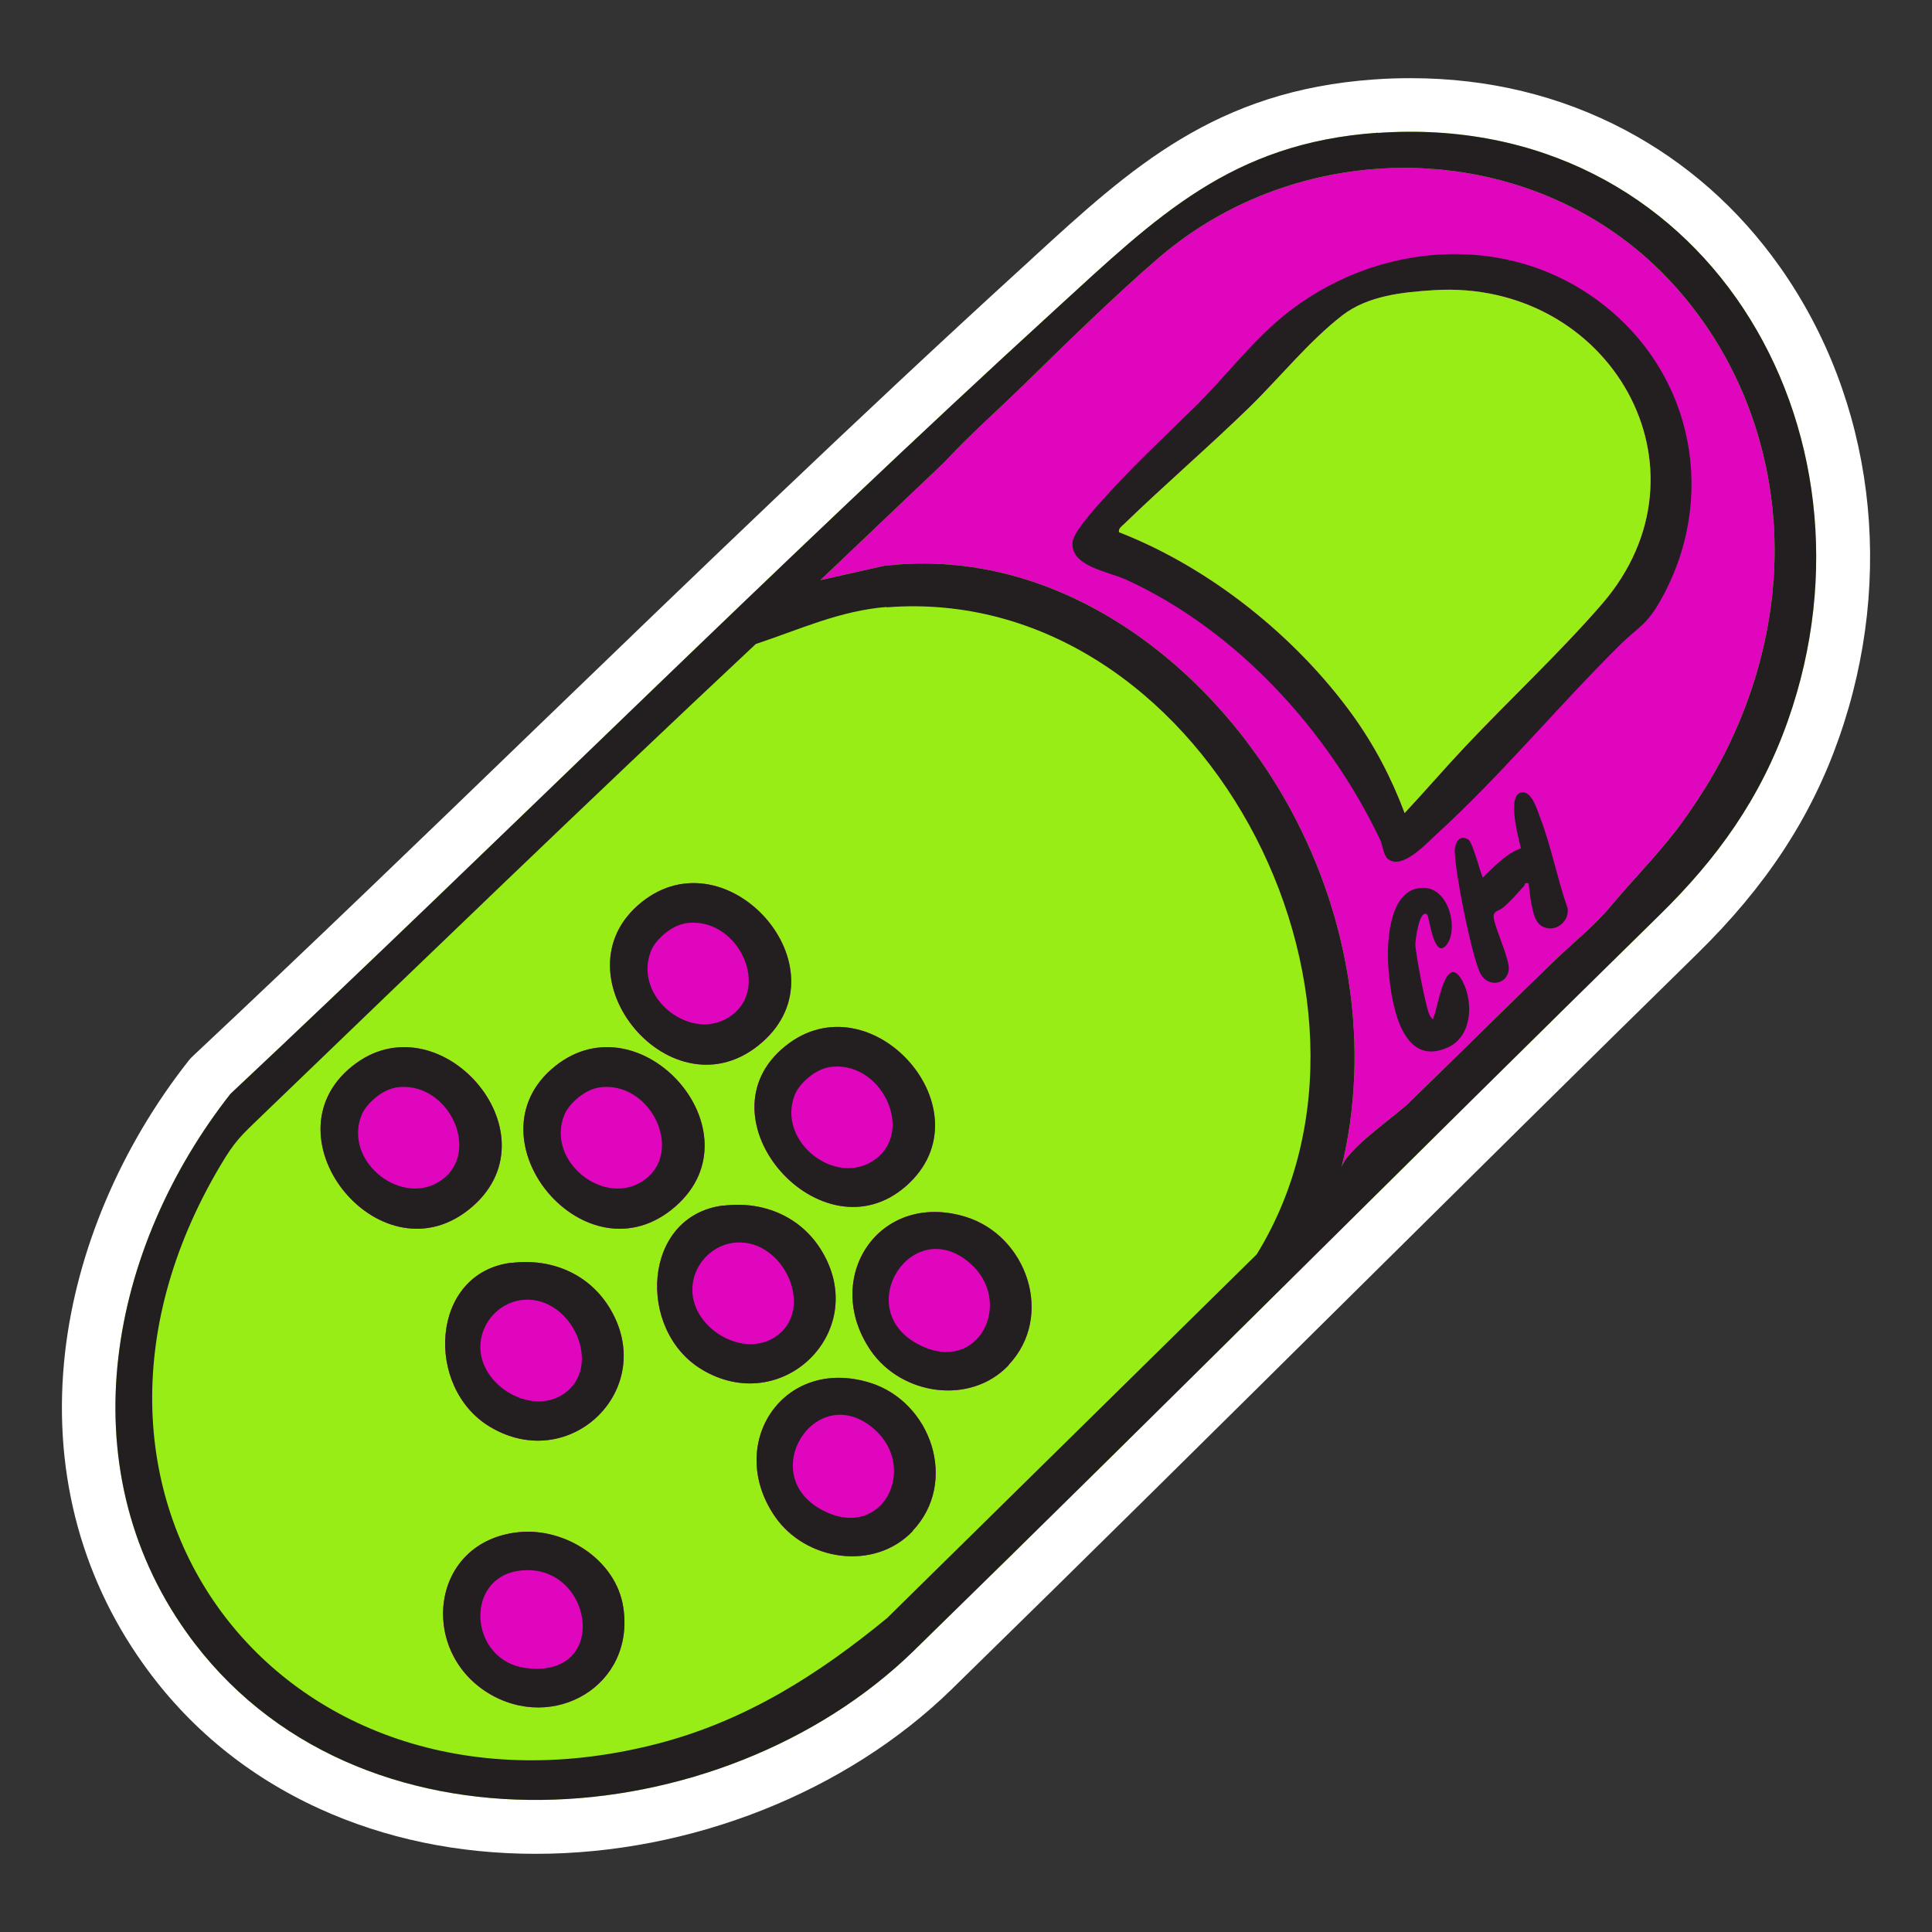 <svg xmlns="http://www.w3.org/2000/svg" id="Layer_1" viewBox="0 0 1080 1080"><rect x="0" y="0" width="1080" height="1080" fill="#333333" stroke="none"/><defs><style>      .st0 {        fill: #df06be;      }      .st1 {        fill: #231f20;      }      .st2 {        fill: #fff;      }      .st3 {        fill: #97ed15;      }    </style></defs><path class="st2" d="M299.5,1036.3c-43.5,0-84.2-8.5-120.9-25.2-40.1-18.3-73.3-45.5-98.5-80.9-35.9-50.3-51-110.6-43.7-174.4,6.5-56.6,30.9-114.4,68.9-162.7.9-1.2,2-2.3,3.1-3.3,64.2-60.2,128.7-122.4,191-182.6,88-84.9,179-172.7,271-256.7,2.5-2.2,4.9-4.5,7.3-6.7,54.6-50,101.8-93.2,190.6-99.4,6.8-.5,13.6-.7,20.3-.7,43.3,0,83.6,9.8,119.9,29,34.3,18.2,63.4,43.9,86.4,76.4,52.6,74.4,65,172.9,33,263.7-15.7,44.6-40.9,82.9-79.3,120.5-64.6,63.3-130.1,128.2-193.4,190.9-73,72.3-148.5,147.1-223.2,220.1-59,57.6-145.9,92-232.5,92h0Z"></path><path class="st3" d="M770.3,74.3c181.7-12.7,286.7,165.2,229.2,328.4-15.3,43.5-39.4,77.1-72,109-139.1,136.4-277,274.7-416.6,411-107.1,104.6-312.8,121.3-406.5-10-67.1-94-43.1-215.2,24.4-301.2,154.8-145.3,305-295.8,461.7-439,56.3-51.5,97.8-92.6,179.7-98.3Z"></path><path class="st0" d="M289.9,856.5c25.8-2.7,54.4,15.3,58.5,41.9,6.8,43.9-39.2,70.4-75.7,47.9-38.9-24.1-31.9-84.7,17.2-89.8Z"></path><path class="st0" d="M563.9,763.1c-21.5,22.7-60.1,16.8-77.2-8.2-27.6-40.4,4.6-89.5,53-74.7,34.4,10.5,49.9,55.6,24.1,82.8Z"></path><path class="st0" d="M510.3,855.8c-21.5,22.7-60.1,16.8-77.2-8.2-27.6-40.4,4.6-89.5,53-74.7,34.4,10.5,49.9,55.6,24.1,82.8Z"></path><path class="st0" d="M404.2,674c22.7-2.9,44.2,6.3,55.7,26.2,26,44.7-22.9,92.1-67.5,65.4-36.6-21.9-33.5-85.9,11.8-91.7Z"></path><path class="st0" d="M310.3,596c48-38.5,114.7,36.7,67.4,78.3-50,43.9-117.7-38-67.4-78.3Z"></path><path class="st0" d="M358.7,504.3c48-38.5,114.7,36.7,67.4,78.3-50,43.9-117.7-38-67.4-78.3Z"></path><path class="st0" d="M196.9,596c48-38.5,114.7,36.7,67.4,78.3-50,43.9-117.7-38-67.4-78.3Z"></path><path class="st0" d="M285.7,706c22.7-2.9,44.2,6.3,55.7,26.2,26,44.7-22.9,92.1-67.5,65.4-36.6-21.9-33.5-85.9,11.8-91.7Z"></path><path class="st0" d="M439.1,584.7c48-38.5,114.7,36.7,67.4,78.3s-117.7-38-67.4-78.3Z"></path><path class="st0" d="M749.8,653c2.6-10.5,29.8-28.7,37.9-36.6,13.9-13.5,27.7-27.1,41.6-40.7s26.4-25.9,39.7-38.7c10.5-10.2,21.8-18.9,31.3-30.3,13.1-15.7,28.4-30.9,40.3-47.4,8.9-12.4,17.1-25.3,23.9-38.9,14.1-28,23.3-58.6,26.4-89.9,6.3-63.6-13.9-127.4-57.9-174.1-74.7-79.3-202.8-82.9-285-12.5-23,19.7-53,48.9-75.4,70.9-14.8,14.5-30.6,28.3-44.7,43.6l-69.3,65.9,35.6-8c97.6-11.4,183.7,55.3,227.8,137.2,32.5,60.4,44.3,132.4,27.8,199.6Z"></path><g><path class="st1" d="M358.7,504.3c48-38.5,114.7,36.7,67.4,78.3-50,43.9-117.7-38-67.4-78.3ZM382.6,516.3c-7.1,1.2-16,8.6-18.7,15.3-10.4,26.2,23.3,52.3,45.2,35.9,22-16.4,2.5-56.2-26.5-51.3Z"></path><path class="st1" d="M439.1,584.7c48-38.5,114.7,36.7,67.4,78.3s-117.7-38-67.4-78.3ZM463,596.7c-7.1,1.2-16,8.6-18.7,15.3-10.4,26.2,23.3,52.3,45.2,35.9,22-16.4,2.5-56.2-26.5-51.3Z"></path><path class="st1" d="M196.9,596c48-38.5,114.7,36.7,67.4,78.3-50,43.9-117.7-38-67.4-78.3ZM220.8,608.1c-7.1,1.2-16,8.6-18.7,15.3-10.4,26.2,23.3,52.3,45.2,35.9,22-16.4,2.5-56.2-26.5-51.3Z"></path><path class="st1" d="M310.3,596c48-38.5,114.7,36.7,67.4,78.3-50,43.9-117.7-38-67.4-78.3ZM334.1,608.1c-7.1,1.2-16,8.6-18.7,15.3-10.4,26.2,23.3,52.3,45.2,35.9,22-16.4,2.5-56.2-26.5-51.3Z"></path><path class="st1" d="M404.2,674c22.7-2.9,44.2,6.3,55.7,26.2,26,44.7-22.9,92.1-67.5,65.4-36.6-21.9-33.5-85.9,11.8-91.7ZM411.5,694.6c-15.3,1.1-26.7,15.6-24.1,30.7,3.3,19.2,28.8,33.3,45.9,22.1,22.8-15,5.1-54.7-21.8-52.8Z"></path><path class="st1" d="M285.7,706c22.7-2.9,44.2,6.3,55.7,26.2,26,44.7-22.9,92.1-67.5,65.4-36.6-21.9-33.5-85.9,11.8-91.7ZM293,726.6c-15.3,1.1-26.7,15.6-24.1,30.7,3.3,19.2,28.8,33.3,45.9,22.1,22.8-15,5.1-54.7-21.8-52.8Z"></path><path class="st1" d="M563.9,763.1c-21.5,22.7-60.1,16.8-77.2-8.2-27.6-40.4,4.6-89.5,53-74.7,34.4,10.5,49.9,55.6,24.1,82.8ZM542.2,706.1c-32.5-28.2-67.2,26.4-27.9,45.9,33,16.4,52.7-24.4,27.9-45.9Z"></path><path class="st1" d="M510.3,855.8c-21.5,22.7-60.1,16.8-77.2-8.2-27.6-40.4,4.6-89.5,53-74.7,34.4,10.5,49.9,55.6,24.1,82.8ZM488.6,798.8c-32.5-28.2-67.2,26.4-27.9,45.9,33,16.4,52.7-24.4,27.9-45.9Z"></path><path class="st1" d="M289.9,856.5c25.8-2.7,54.4,15.3,58.5,41.9,6.8,43.9-39.2,70.4-75.7,47.9-38.9-24.1-31.9-84.7,17.2-89.8ZM289.9,878.1c-30.6,4.4-27.5,50.1,3.9,54.3,48.5,6.4,37.4-60.2-3.9-54.3Z"></path></g><g><path class="st1" d="M770.3,74.3c181.7-12.7,286.7,165.2,229.2,328.4-15.3,43.5-39.4,77.1-72,109-139.1,136.4-277,274.7-416.6,411-107.1,104.6-312.8,121.3-406.5-10-67.1-94-43.1-215.2,24.4-301.2,154.8-145.3,305-295.8,461.7-439,56.3-51.5,97.8-92.6,179.7-98.3ZM749.8,653c2.6-10.5,29.8-28.7,37.9-36.6,13.9-13.5,27.7-27.1,41.6-40.7s26.4-25.9,39.7-38.7c10.5-10.2,21.8-18.9,31.3-30.3,13.1-15.7,28.4-30.9,40.3-47.4,8.9-12.4,17.1-25.3,23.9-38.9,14.1-28,23.3-58.6,26.4-89.9,6.3-63.6-13.9-127.4-57.9-174.1-74.7-79.3-202.8-82.9-285-12.5-23,19.7-53,48.9-75.4,70.9-14.8,14.5-30.6,28.3-44.7,43.6l-69.3,65.9,35.6-8c97.6-11.4,183.7,55.3,227.8,137.2,32.5,60.4,44.3,132.4,27.8,199.6ZM495.6,339.3c-26.3,2.1-48.6,12.6-73.1,20.7-93,87.1-184.8,175.8-276.7,264.2-11,10.6-14.5,13.6-22.7,27.5-111.2,187.5,36.8,377.4,245.4,322.8,48.7-12.8,89.1-38.5,127.4-70l206.6-203.3c89.1-144.4-31.5-375.4-206.9-361.7Z"></path><path class="st1" d="M775.2,479.3c-1.9-1.9-2.4-7.2-3.7-9.9-29-60.9-80.3-117.3-142.3-145.5-10-4.5-31.2-7.4-29.6-21.1.7-6.4,17-23.6,22.1-29.2,15.3-16.6,32.1-32.1,48-47.9,14.5-14.5,27.3-31,42.5-44.6,50.6-45.3,127.7-53.7,182.6-11.9,52.6,40,65.7,110.4,32.9,167.4-7.7,13.3-12.1,14-22,23.8-34.4,34-66.9,73.3-102.5,105.8-6.1,5.5-20.2,21.3-28.1,13.3ZM625.5,297.5c50.7,19.7,98.8,58.2,130.6,102.2,12.3,17.1,21.7,35.1,29.1,54.8,11.4-12.2,22.3-24.9,33.8-37.1,24.8-26.3,52.9-52.5,76.4-79.6,65.7-75.8,4.3-181.7-93.8-175.6-17.3,1.1-36.7,3-51,13.9-18.9,14.6-35,34.8-52.1,51.5-22.9,22.3-47.3,43.2-70.3,65.5-1.3,1.2-3,2.3-2.7,4.4Z"></path><path class="st1" d="M860.3,516.4c-4-3.7-5.1-17-5.8-22.6-2.6-.7-1.8.7-2.5,1.4-3.6,4-7.1,8.1-11.2,11.7-3.4,2.9-6.6,2-5.7,6.8,1.2,6.5,9,23.1,8.3,28.4-1.1,8.9-12.4,10-16.2,1.4-4.9-11.1-13.8-55.5-14-67.8,0-4.4,2.5-9.5,7.6-6.4,2.4,1.5,6.5,17.8,8.1,21.3,6.3-6.1,12.9-13.4,21.3-16.4-1.3-5.6-8.3-30.6.7-31.3,5.4-.4,8.4,9.7,9.9,13.7,6.3,16.4,9.7,34.5,15.5,51.1,1.2,8.8-9.2,15-16,8.8Z"></path><path class="st1" d="M797.8,511.2c-4.5-3.4-6.7,15.1-6.6,16.9.2,5.3,6,36.5,8.2,39.8s1.5,1.3,2.2,0c1.9-3.2,6.4-37.3,16-19.3,6.2,11.7,5.3,30.8-8.2,36.9-27.3,12.4-32.3-28.7-33.4-46.5-.8-13.4.8-43.2,20-42.7,14.5.4,19.6,24.3,12.2,32.4-6.8,7.3-9.3-16.6-10.4-17.5Z"></path></g><path class="st3" d="M625.5,297.5c50.7,19.7,98.8,58.2,130.6,102.2,12.3,17.1,21.7,35.1,29.1,54.8,11.4-12.2,22.3-24.9,33.8-37.1,24.8-26.3,52.9-52.5,76.4-79.6,65.7-75.8,4.3-181.7-93.8-175.6-17.3,1.1-36.7,3-51,13.9-18.9,14.6-35,34.8-52.1,51.5-22.9,22.3-47.3,43.2-70.3,65.5-1.3,1.2-3,2.3-2.7,4.4Z"></path></svg>